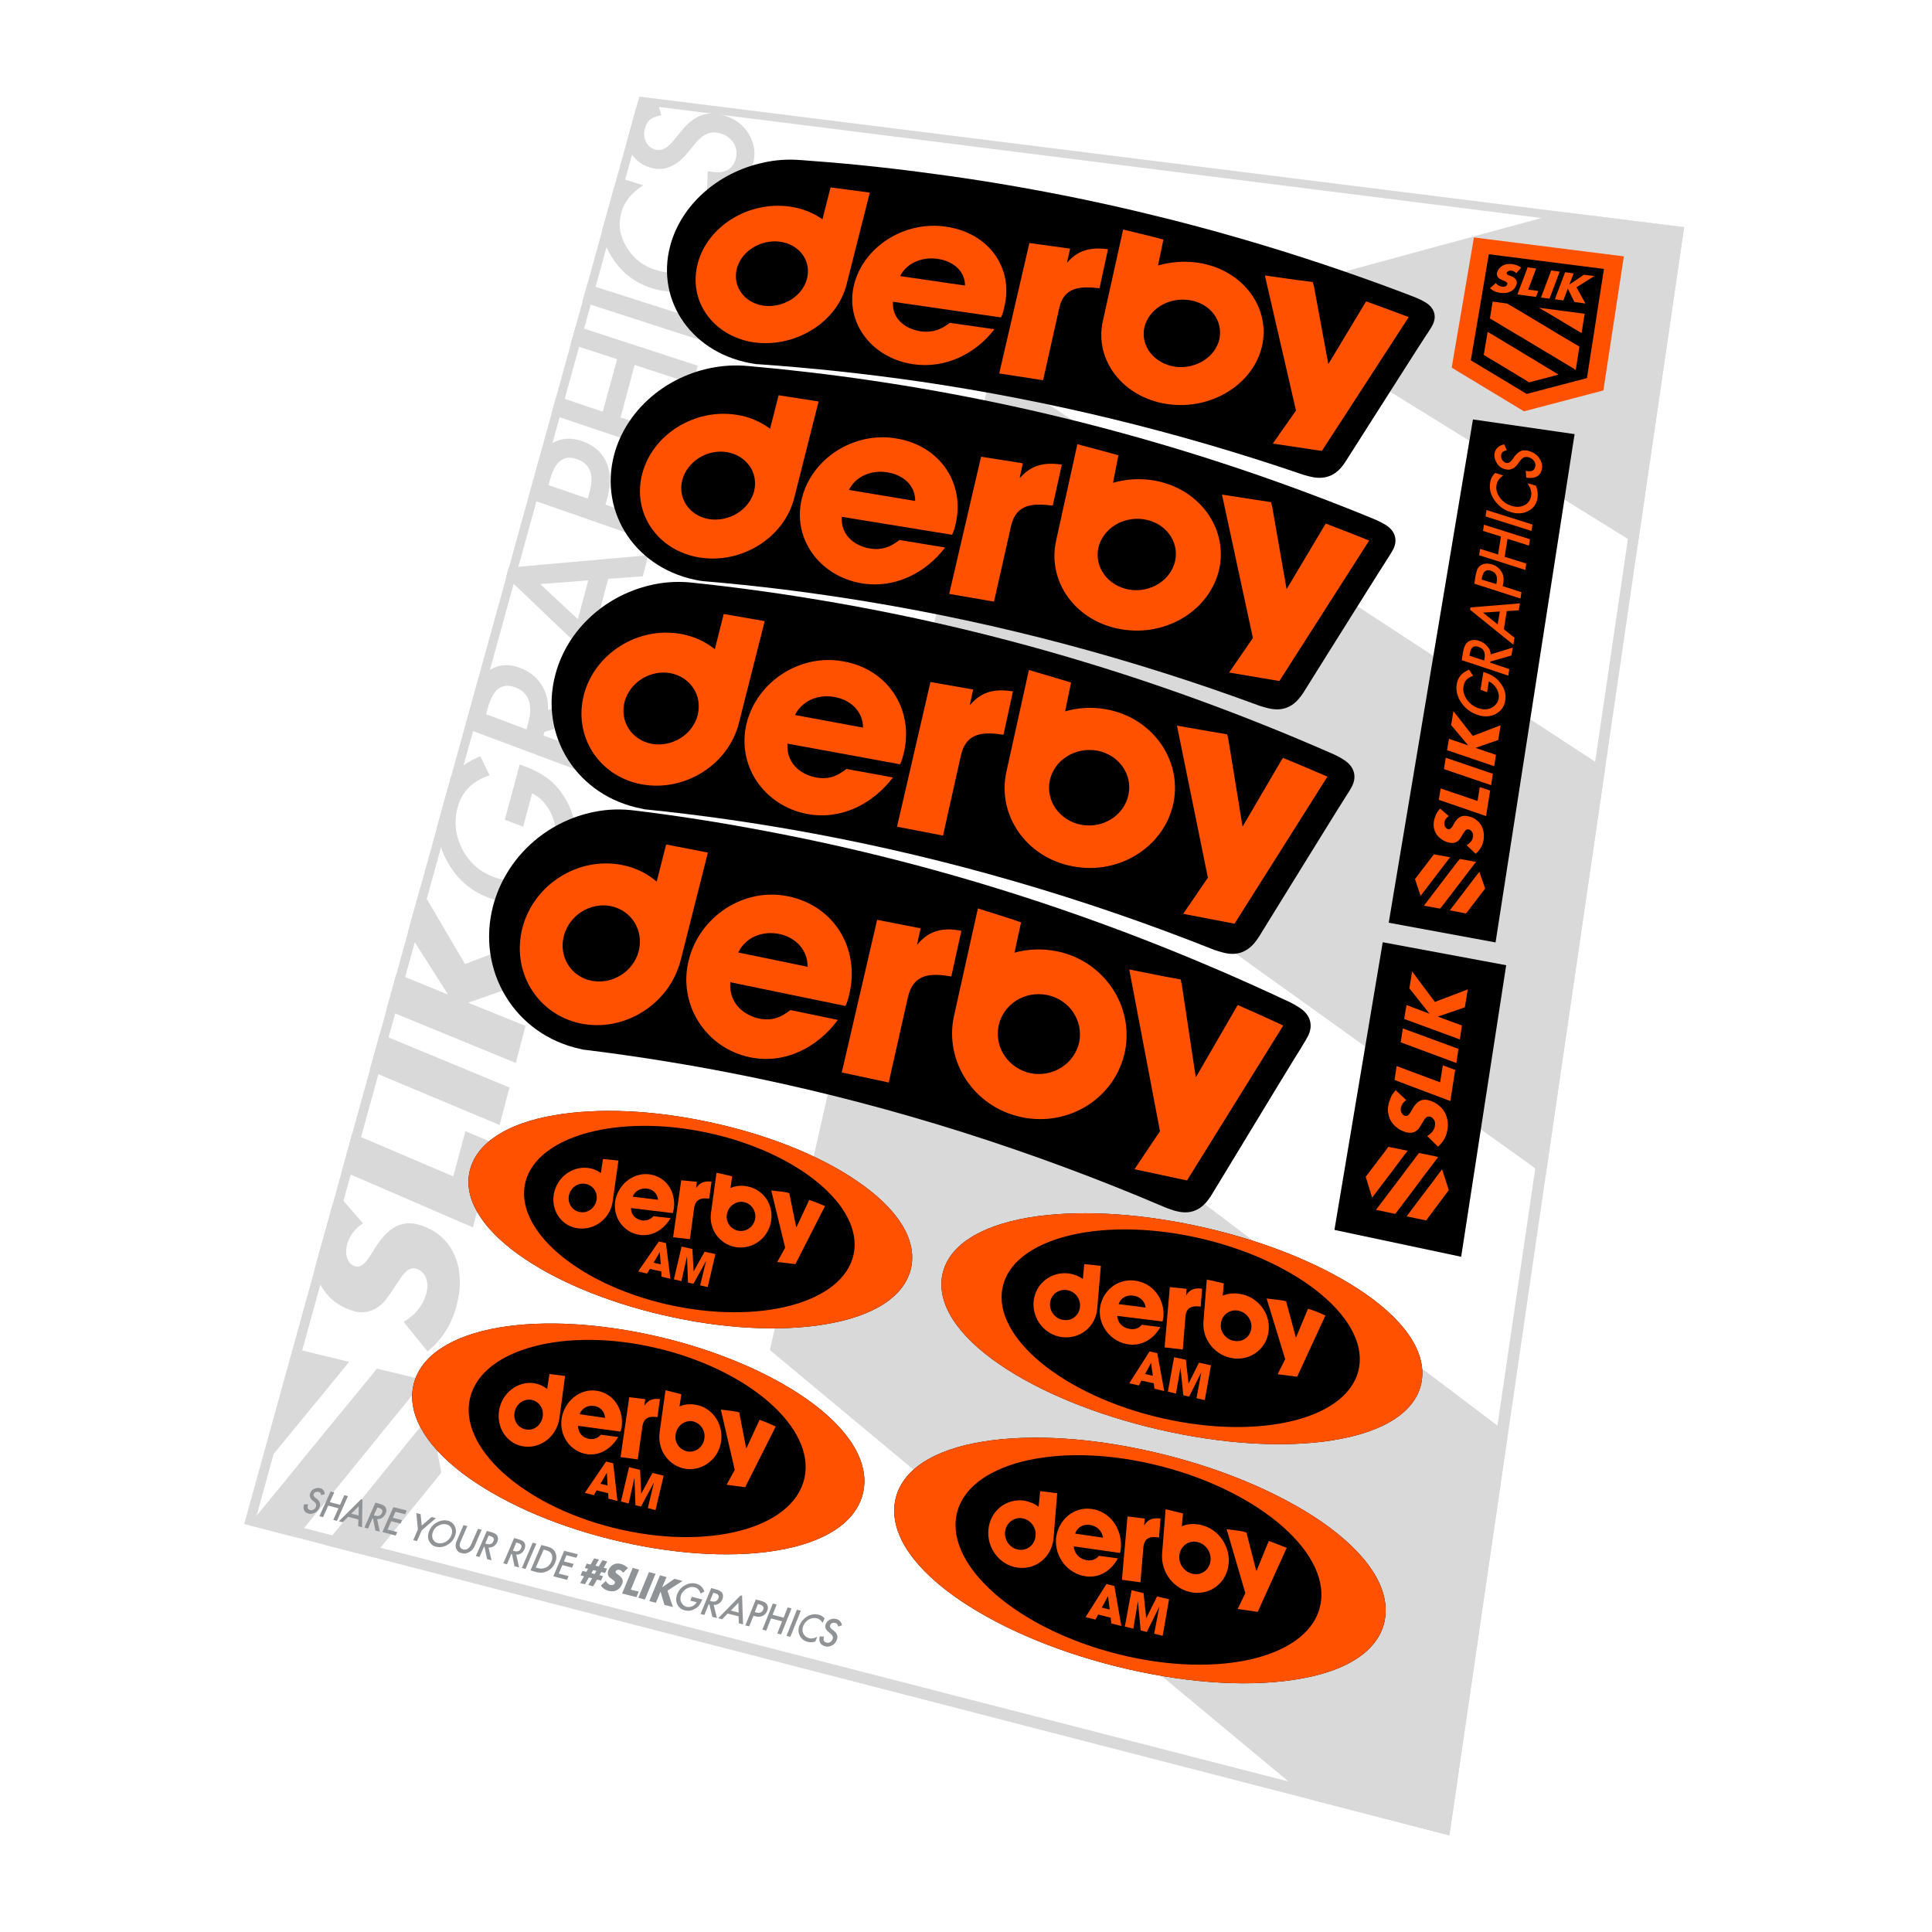 <?xml version="1.0" encoding="utf-8"?>
<!-- Generator: Adobe Illustrator 22.1.0, SVG Export Plug-In . SVG Version: 6.00 Build 0)  -->
<svg version="1.1" xmlns="http://www.w3.org/2000/svg" xmlns:xlink="http://www.w3.org/1999/xlink" x="0px" y="0px"
	 viewBox="0 0 1000 1000" enable-background="new 0 0 1000 1000" xml:space="preserve">
<g id="static">
	<g>
		<g>
			<g>
				<path fill="#D9D9D9" d="M314.2,369.5l3.3-12.6l-33.9,10.6c0.3-4.9-0.9-9.3-3.5-13.3c-2.6-4-6.3-6.8-10.9-8.5
					c-5.9-2.2-11.3-1.8-16.1,1.3c-2.4,1.5-4.5,4-6.3,7.5l-6.2,22.3l65.4,24.5l2.7-10.4l-27.4-10.2l0.5-1.9L314.2,369.5z
					 M272.5,377.5l-20.9-7.8l1-3.6c2.6-9.4,7.2-12.8,13.9-10.4c7.2,2.6,9.5,8.8,6.9,18.5L272.5,377.5z"/>
				<path fill="#D9D9D9" d="M332.7,298.3l2.8-10.9l-72.2,6.4l-1.3,4.7l56.5,53.9l2.9-11L307.3,328l7.5-28.4L332.7,298.3z
					 M299.1,320.5l-19.5-18.2l24.9-1.9L299.1,320.5z"/>
				<polygon fill="#D9D9D9" points="156.4,699 152.5,703.8 149.6,714 141.6,742.9 137.6,757.4 145.8,747.5 157.3,733.5 176.8,709.7 
					180.7,704.9 175.8,703.7 				"/>
				<path fill="#D9D9D9" d="M208.9,684.2l12.4,15.3c7.5-6.1,12.6-14.1,15.1-24c1.2-4.7,1.8-9.2,1.6-13.5c-0.2-4.2-1-8.1-2.4-11.5
					c-1.4-3.5-3.4-6.5-5.9-9.1c-2.5-2.6-5.6-4.6-9.2-6.2c-5.3-2.3-9.9-2.6-14-1.1c-4.1,1.6-8,5.2-11.7,10.8
					c-0.9,1.4-1.8,2.9-2.7,4.3c-0.9,1.5-1.8,2.7-2.7,3.8c-0.9,1.1-1.9,1.8-2.9,2.3c-1,0.5-2.1,0.4-3.3-0.1c-1.8-0.8-3-2.2-3.6-4.3
					c-0.6-2.1-0.6-4.4,0.1-7c0.6-2,1.5-3.9,2.9-5.8c1.3-1.8,3.1-3.5,5.3-4.9L176,619.5c-1.5,1.6-2.9,3.3-4.2,5.1l-8.8,31.7
					c0.4,2.3,1,4.4,1.8,6.4c1.3,3.2,3.2,6,5.6,8.5c2.4,2.5,5.3,4.5,8.8,6c3.4,1.5,6.4,2.2,9,2c2.6-0.2,4.8-1,6.8-2.2
					c2-1.3,3.8-3,5.3-5.1c1.6-2.1,3.1-4.3,4.5-6.6c1.3-1.9,2.4-3.5,3.3-4.8c1-1.3,1.9-2.3,2.8-2.9c0.9-0.7,1.8-1,2.7-1.1
					c0.9-0.1,1.8,0.1,2.9,0.6c1.7,0.8,3.1,2.2,4,4.4c0.9,2.2,1,4.9,0.1,8.2c-0.8,2.9-2.1,5.5-4.1,8
					C214.7,680.1,212.1,682.3,208.9,684.2z"/>
				<polygon fill="#D9D9D9" points="366.9,167.2 304,147.1 301.4,156.3 364.5,176.7 				"/>
				<path fill="#D9D9D9" d="M321.8,92.4c-1.4,1.3-2.6,2.6-3.8,4.1l-6.3,22.6c0.6,5.3,2.5,10.5,5.9,15.4c4.9,7.1,11.4,12,19.5,14.6
					c9.1,2.9,17.7,2.3,25.8-1.9c8.1-4.2,13.2-10.7,15.5-19.5c1.5-5.8,1.4-11.8-0.4-18l-11.6-3.6c0.9,1.9,1.7,3.7,2.3,5.3
					c0.6,1.6,1,3.2,1.2,4.6c0.5,2.6,0.3,5.5-0.5,8.8c-1.7,6.3-5.4,10.9-11.1,13.8c-5.8,2.9-12,3.3-18.7,1.2
					c-6.8-2.1-11.9-6.1-15.3-11.9c-3.5-5.7-4.4-11.7-2.7-17.9c1.5-5.6,5.3-10.3,11.3-14.1L321.8,92.4z"/>
				<polygon fill="#D9D9D9" points="263.7,562.9 196.6,535.1 191.3,554.1 258.6,582.3 				"/>
				<polygon fill="#D9D9D9" points="256.1,591.9 240.9,585.5 234.6,608.9 182.3,586.6 177,606 244.8,635.3 				"/>
				<path fill="#D9D9D9" d="M329.2,56.2l-4.8,17.3c0.3,1.5,0.9,3,1.6,4.5c2.2,4.4,5.7,7.3,10.4,8.7c7,2.1,13.4-0.3,19.3-7.4l4.1-5
					c1.1-1.3,2.1-2.4,3.2-3.2c1-0.9,2.1-1.5,3.1-1.9c1-0.4,2.1-0.6,3.2-0.7c1.1,0,2.3,0.2,3.5,0.5c3.1,0.9,5.3,2.6,6.9,5
					c1.5,2.5,1.9,5.1,1.2,7.9c-0.9,3.6-3,5.9-6.3,6.9c-1.7,0.6-4.5,0.5-8.3-0.2l-0.3,9.8c6.2,1,11.3,0.3,15.5-2.1
					c4.2-2.4,6.9-6.2,8.3-11.4c1.4-5.5,0.7-10.6-2.2-15.5c-2.9-4.8-7.2-8-13-9.7c-4.3-1.3-8.3-1.3-11.8,0.1c-3.6,1.3-7,4.1-10.4,8.3
					l-4.2,5.1c-3,3.7-6.1,5.1-9.1,4.2c-2.2-0.7-3.8-2-4.8-4.1c-1-2.1-1.2-4.4-0.5-6.8c0.6-2,1.4-3.5,2.6-4.5c1.1-1,3.1-1.8,5.9-2.4
					l-2.5-8.5C335.2,52,331.7,53.7,329.2,56.2z"/>
				<polygon fill="#D9D9D9" points="184.8,757.3 196.3,743.1 215.8,719.2 219.8,714.3 214.7,713.1 195.1,708.4 191.2,713.2 
					179.7,727.2 160.1,751.1 148.6,765.3 128.8,789.4 153.4,795.8 165.1,781.5 				"/>
				<polygon fill="#D9D9D9" points="208.7,786.6 228.4,762.3 222.9,732 203.4,756 191.8,770.3 172.1,794.6 168,799.6 173.1,800.9 
					193,806 197,801 				"/>
				<path fill="#D9D9D9" d="M230.5,444c4.8,9.7,12,16.6,21.7,20.4c9.6,3.8,18.7,3.5,27.5-0.9c8.7-4.4,14.4-11.6,16.9-21.5
					c2.6-10.1,1.3-19.7-4.1-28.8c-2.4-4-5.2-7.3-8.5-9.9c-3.5-2.7-7.8-5-12.8-6.8l-2.2-0.8l-7.7,28.6l9.5,3.6l4.6-17.3
					c4.6,2.3,8,6.1,10.3,11.5c2.3,5.4,2.7,10.7,1.4,15.9c-1.6,6.1-5.4,11-11.3,14.5c-6.4,3.8-13.3,4.2-20.8,1.2
					c-7.2-2.8-12.5-7.7-15.9-14.6c-3.5-6.9-4.2-14-2.2-21.3c2.2-8.1,7.7-13.6,16.5-16.5l-4.8-9.9c-5.9,2.5-10.5,5.6-13.8,9.2
					c-0.5,0.6-1,1.2-1.5,1.8l-7.3,26.2C226.5,433.7,227.9,438.9,230.5,444z"/>
				<polygon fill="#D9D9D9" points="284.8,482.1 240.7,499 217.5,459.5 211.2,482.2 231.9,514.8 205.2,503.9 200,522.7 267,550.2 
					272,531 242.3,519 278.4,506.4 				"/>
				<path fill="#D9D9D9" d="M337.4,280.3l2.6-9.9l-26.6-9.2l1.2-4.5c1.8-6.7,1.5-12.6-0.9-17.8c-2.4-5.1-6.6-8.6-12.5-10.6
					c-5.5-1.9-10.5-1.6-15.1,0.9c-2.7,1.4-4.7,3.3-6.2,5.8c-0.1,0.2-0.2,0.4-0.3,0.6l-6.2,22.4L337.4,280.3z M284.8,247.9
					c2.5-9.1,7.1-12.6,13.7-10.3c6.9,2.3,9.1,8,6.7,16.9l-1,3.6l-20.3-7L284.8,247.9z"/>
				<polygon fill="#D9D9D9" points="288,205 285.3,214.5 349,235.9 351.5,226.2 321.2,216.1 328.5,188.9 358.7,198.8 361.2,189.3 
					298,168.7 295.4,178.1 319.4,185.9 312,213.1 				"/>
			</g>
			<g>
				<polygon fill="#D9D9D9" points="642.6,155.1 839.6,277.1 847.7,282.1 871.7,117.6 809,109.8 				"/>
				<polygon fill="#D9D9D9" points="686.9,671.2 484.3,517.8 445.9,488.8 436.7,529.9 398.5,698.8 438,731.7 558.2,831.7 678,931.3 
					750.2,950 780.5,742 				"/>
				<polygon fill="#D9D9D9" points="701.7,313.2 513.4,190.2 472,373.6 583.6,453.5 791.4,602.4 800,608.6 830.8,397.7 822.5,392.2 
									"/>
			</g>
			<path fill="#D9D9D9" d="M865.8,121.4L745,942.2L132.8,784.6L334.2,54.5L865.8,121.4 M871.7,117.6L330.9,50L126.4,788.8L750.2,950
				L871.7,117.6L871.7,117.6z"/>
			<g>
				<path fill="#909396" d="M168.1,773.4l-1.9,0.5c-0.1-0.6-0.2-1-0.4-1.2c-0.2-0.2-0.5-0.4-0.9-0.5c-0.5-0.1-1-0.1-1.5,0.1
					c-0.5,0.2-0.8,0.5-1,1c-0.3,0.6-0.1,1.2,0.7,1.8l1,0.8c0.8,0.7,1.3,1.4,1.5,2.1c0.2,0.7,0.1,1.5-0.3,2.4
					c-0.5,1.2-1.3,2.1-2.4,2.6c-1.1,0.6-2.2,0.7-3.3,0.4c-1.1-0.3-1.8-0.8-2.2-1.7c-0.4-0.8-0.4-1.9,0-3.1l2.1,0
					c-0.3,0.8-0.3,1.3-0.3,1.7c0.1,0.7,0.6,1.1,1.3,1.3c0.6,0.1,1.1,0.1,1.7-0.2c0.6-0.3,1-0.8,1.3-1.4c0.1-0.2,0.2-0.5,0.2-0.7
					c0-0.2,0-0.4-0.1-0.7c-0.1-0.2-0.2-0.4-0.3-0.6c-0.2-0.2-0.4-0.4-0.6-0.6l-1-0.8c-1.3-1.2-1.7-2.5-1.1-3.9
					c0.4-1,1.1-1.7,2.1-2.1c1-0.5,2-0.6,3.1-0.3C167.2,770.7,168,771.7,168.1,773.4z"/>
				<path fill="#909396" d="M170.7,777.5l5.3,1.4l2.2-5l1.9,0.5l-5.7,12.8l-1.9-0.5l2.7-6l-5.3-1.4l-2.7,6l-1.9-0.5l5.8-12.8
					l1.9,0.5L170.7,777.5z"/>
				<path fill="#909396" d="M186.9,776l-11.5,11.4l2,0.5l2.8-2.8l5.3,1.4l-0.1,3.5l2,0.5l0.2-14.3L186.9,776z M181.8,783.5l3.9-3.9
					l-0.1,4.8L181.8,783.5z"/>
				<path fill="#909396" d="M195.2,786.3l1.4,6.5l-2.3-0.6l-1.2-6.2l-0.3-0.1l-2.3,5.3l-1.9-0.5l5.7-12.9l2.2,0.6
					c1.6,0.4,2.7,1,3.1,1.9c0.5,0.9,0.5,2,0,3.1c-0.4,0.9-1,1.6-1.8,2.2C197,786.1,196.1,786.4,195.2,786.3z M193.5,784.3l0.6,0.2
					c1.8,0.5,3,0,3.6-1.4c0.6-1.3,0-2.2-1.7-2.6l-0.7-0.2L193.5,784.3z"/>
				<path fill="#909396" d="M209.7,783.8l-5-1.3l-1.4,3.1l4.8,1.2l-0.8,1.8l-4.8-1.2l-1.9,4.3l5,1.3l-0.8,1.8l-6.9-1.8l5.7-12.9
					l6.9,1.7L209.7,783.8z"/>
				<path fill="#909396" d="M216.3,791.6l-0.8-8.4l2.2,0.5l0.6,5.9l5.1-4.4l2.2,0.6l-7.3,6.3l-2.5,5.6l-1.9-0.5L216.3,791.6z"/>
				<path fill="#909396" d="M222.3,792.1c0.8-1.8,2.1-3.2,4-4.2c1.9-1,3.7-1.2,5.5-0.8c1.8,0.5,3,1.5,3.7,3.1
					c0.7,1.6,0.7,3.4-0.2,5.3c-0.8,1.9-2.2,3.3-4,4.3c-1.9,1-3.7,1.2-5.6,0.8c-1.6-0.4-2.8-1.4-3.6-2.9
					C221.3,796,221.4,794.2,222.3,792.1z M224.2,792.6c-0.6,1.4-0.7,2.7-0.2,3.9c0.5,1.2,1.4,1.9,2.6,2.2c1.3,0.3,2.6,0.1,4-0.6
					c1.3-0.7,2.3-1.8,2.9-3.1c0.6-1.4,0.7-2.7,0.2-3.8c-0.5-1.2-1.4-1.9-2.7-2.2c-1.3-0.3-2.6-0.1-3.9,0.6
					C225.7,790.2,224.8,791.2,224.2,792.6z"/>
				<path fill="#909396" d="M241.9,789.9l-3.4,7.8c-0.5,1.1-0.7,2-0.5,2.6c0.2,0.9,0.8,1.4,1.7,1.7c1,0.2,1.9,0.1,2.7-0.6
					c0.6-0.4,1.1-1.2,1.6-2.3l3.4-7.8l1.9,0.5l-3.6,8.4c-0.6,1.4-1.5,2.4-2.7,3.1c-1.4,0.8-2.7,1-4.1,0.6c-1.4-0.3-2.3-1.1-2.8-2.4
					c-0.4-1.1-0.4-2.3,0.2-3.7l3.6-8.4L241.9,789.9z"/>
				<path fill="#909396" d="M252.9,801l1.5,6.6l-2.3-0.6l-1.3-6.3l-0.3-0.1l-2.3,5.3l-1.9-0.5l5.7-13l2.2,0.6
					c1.7,0.4,2.7,1.1,3.2,1.9c0.5,0.9,0.5,2,0,3.2c-0.4,0.9-1,1.7-1.8,2.2C254.7,800.8,253.8,801.1,252.9,801z M251.2,798.9l0.6,0.2
					c1.8,0.5,3,0,3.6-1.4c0.6-1.3,0-2.2-1.8-2.7l-0.7-0.2L251.2,798.9z"/>
				<path fill="#909396" d="M267.2,804.7l1.5,6.6l-2.4-0.6l-1.3-6.3l-0.3-0.1l-2.3,5.4l-1.9-0.5l5.6-13.1l2.2,0.6
					c1.7,0.4,2.8,1.1,3.2,1.9c0.5,0.9,0.5,2,0,3.2c-0.4,0.9-1,1.7-1.8,2.2C269,804.5,268.2,804.7,267.2,804.7z M265.5,802.6l0.6,0.2
					c1.8,0.5,3,0,3.6-1.5c0.6-1.3,0-2.2-1.8-2.7l-0.7-0.2L265.5,802.6z"/>
				<path fill="#909396" d="M277.6,799l-5.6,13.1l-1.9-0.5l5.6-13.1L277.6,799z"/>
				<path fill="#909396" d="M274.6,812.8l5.6-13.1l2.7,0.7c1.3,0.3,2.2,0.7,2.9,1.2c0.7,0.5,1.2,1.1,1.6,1.9
					c0.8,1.6,0.8,3.4-0.1,5.4c-0.9,2-2.2,3.5-4.2,4.4c-1,0.4-1.9,0.7-2.7,0.7c-0.8,0.1-1.9-0.1-3.2-0.4L274.6,812.8z M277.3,811.4
					l0.9,0.2c0.9,0.2,1.6,0.3,2.3,0.3c0.7-0.1,1.3-0.2,2-0.5c1.3-0.6,2.3-1.7,2.9-3.1c0.6-1.4,0.6-2.7,0.1-3.9
					c-0.5-1-1.6-1.7-3.2-2.1l-0.9-0.2L277.3,811.4z"/>
				<path fill="#909396" d="M298.3,806.3l-5.1-1.3l-1.3,3.2l5,1.3l-0.8,1.9l-5-1.3l-1.9,4.4l5.1,1.3l-0.8,1.9l-7.1-1.8l5.6-13.2
					l7.1,1.8L298.3,806.3z"/>
				<path fill="#909396" d="M312.1,815.8l-1,2.3l-2.1-0.5l-2,3.5l-2.5-0.7l2-3.5l-1.7-0.4l-2,3.5l-2.5-0.6l2-3.5l-1.8-0.5l1-2.3
					l2,0.5l0.9-1.6l-1.7-0.4l1-2.3l2,0.5l1.8-3.2l2.5,0.6l-1.8,3.2l1.7,0.4l1.9-3.2l2.5,0.6l-1.8,3.3l1.7,0.4l-1,2.3l-2-0.5
					l-0.9,1.6L312.1,815.8z M308.7,813.1l-1.7-0.4l-0.9,1.6l1.7,0.4L308.7,813.1z"/>
				<path fill="#909396" d="M322.5,814.1c-0.2-0.4-0.5-0.7-0.8-1c-0.3-0.2-0.6-0.4-1-0.5c-0.4-0.1-0.8-0.1-1.2,0
					c-0.4,0.1-0.6,0.4-0.8,0.7c-0.1,0.2-0.1,0.4,0,0.6c0.1,0.2,0.2,0.4,0.4,0.5c0.2,0.2,0.4,0.3,0.6,0.5c0.2,0.2,0.5,0.3,0.7,0.5
					c0.9,0.7,1.5,1.4,1.8,2.1c0.2,0.8,0.2,1.6-0.3,2.6c-0.3,0.7-0.7,1.3-1.1,1.8c-0.5,0.5-1,0.9-1.6,1.2c-0.6,0.3-1.2,0.5-2,0.5
					c-0.7,0.1-1.5,0-2.3-0.2c-1.6-0.4-2.9-1.3-3.9-2.7l2.6-2.4c0.3,0.6,0.7,1.1,1.1,1.4c0.4,0.3,0.8,0.6,1.3,0.7
					c0.5,0.1,1,0.1,1.4-0.1c0.4-0.2,0.6-0.4,0.8-0.8c0.1-0.2,0.1-0.4,0.1-0.5c0-0.2-0.1-0.3-0.2-0.5c-0.1-0.2-0.3-0.3-0.5-0.5
					s-0.5-0.4-0.8-0.6c-0.4-0.3-0.7-0.5-1.1-0.8c-0.3-0.3-0.6-0.6-0.8-1c-0.2-0.4-0.3-0.8-0.3-1.3c0-0.5,0.1-1,0.4-1.7
					c0.3-0.7,0.6-1.2,1.1-1.7c0.4-0.5,0.9-0.9,1.5-1.1c0.5-0.3,1.1-0.5,1.8-0.5c0.6-0.1,1.3,0,2,0.2c0.6,0.2,1.3,0.4,1.9,0.8
					c0.6,0.4,1.2,0.8,1.7,1.3L322.5,814.1z"/>
				<path fill="#909396" d="M330.8,812.5l-4.3,10.3l4.1,1l-1.2,2.9l-7.4-1.9l5.5-13.3L330.8,812.5z"/>
				<path fill="#909396" d="M339.3,814.6l-5.5,13.3l-3.4-0.9l5.5-13.3L339.3,814.6z"/>
				<path fill="#909396" d="M342.7,821.6l6.4-4.4l4.2,1.1l-7.8,5l2.8,8.5l-4.4-1.1l-2-6.9l-2.4,5.8l-3.4-0.9l5.5-13.3l3.4,0.9
					L342.7,821.6z"/>
				<path fill="#909396" d="M358.1,826.5l5.4,1.4l-0.2,0.4c-0.4,1-0.9,1.9-1.4,2.6c-0.5,0.7-1.2,1.2-2,1.7c-1.8,1.1-3.6,1.4-5.5,0.9
					c-1.8-0.5-3.1-1.5-3.9-3.2c-0.7-1.7-0.7-3.5,0.1-5.4c0.8-1.9,2.1-3.4,4-4.4c1.9-1,3.8-1.3,5.7-0.8c1,0.3,1.9,0.7,2.6,1.4
					c0.7,0.6,1.2,1.5,1.7,2.7l-2,1c-0.5-1.7-1.5-2.8-3-3.2c-1.4-0.4-2.7-0.2-4.1,0.6c-1.3,0.7-2.3,1.8-2.9,3.2
					c-0.6,1.5-0.6,2.8,0.1,4.1c0.6,1.1,1.5,1.9,2.6,2.2c1,0.2,2,0.1,3-0.3c1.1-0.5,1.8-1.2,2.3-2.1l-3.3-0.8L358.1,826.5z"/>
				<path fill="#909396" d="M369.4,830.7l1.7,6.8l-2.4-0.6l-1.5-6.4l-0.4-0.1l-2.2,5.5l-2-0.5l5.5-13.4l2.3,0.6
					c1.7,0.4,2.9,1.1,3.4,1.9c0.6,1,0.6,2,0.1,3.3c-0.4,0.9-1,1.7-1.8,2.2C371.2,830.5,370.3,830.8,369.4,830.7z M367.5,828.6
					l0.6,0.2c1.9,0.5,3.1,0,3.7-1.5c0.6-1.4-0.1-2.3-1.9-2.7l-0.7-0.2L367.5,828.6z"/>
				<path fill="#909396" d="M383.3,825.8l-11.6,11.8l2.1,0.5l2.8-2.9l5.7,1.4l0.1,3.6l2.2,0.6l-0.5-14.9L383.3,825.8z M378.3,833.6
					l3.9-4l0.1,5.1L378.3,833.6z"/>
				<path fill="#909396" d="M390,836.3l-2.2,5.5l-2-0.5l5.4-13.4l2.3,0.6c1.1,0.3,1.9,0.6,2.4,0.9c0.5,0.3,0.9,0.7,1.2,1.3
					c0.5,0.9,0.5,2,0,3.1c-0.5,1.2-1.3,2.1-2.4,2.6c-1.1,0.5-2.3,0.6-3.7,0.2L390,836.3z M390.7,834.4l0.7,0.2c1.8,0.5,3,0,3.6-1.4
					c0.6-1.4-0.1-2.3-2-2.8l-0.7-0.2L390.7,834.4z"/>
				<path fill="#909396" d="M399.9,835.8l5.7,1.5l2.1-5.3l2,0.5l-5.4,13.5l-2-0.5l2.5-6.3l-5.7-1.5l-2.5,6.3l-2-0.5L400,830l2,0.5
					L399.9,835.8z"/>
				<path fill="#909396" d="M414.5,833.7l-5.4,13.5l-2-0.5l5.4-13.5L414.5,833.7z"/>
				<path fill="#909396" d="M426.8,837.6l-1,2.4c-0.8-1.3-1.8-2.1-3-2.4c-1.4-0.3-2.7-0.1-4.1,0.6c-1.3,0.8-2.3,1.8-2.9,3.3
					c-0.6,1.4-0.6,2.7,0,4c0.6,1.2,1.5,2,2.9,2.4c0.7,0.2,1.4,0.2,2,0.1c0.3,0,0.7-0.1,1.1-0.3c0.4-0.1,0.8-0.3,1.2-0.5l-1,2.5
					c-1.4,0.4-2.8,0.4-4,0.1c-1.9-0.5-3.3-1.6-4.1-3.3c-0.8-1.7-0.8-3.5,0-5.4c0.7-1.7,1.9-3.1,3.5-4.2c2-1.3,4.2-1.7,6.4-1.1
					C424.9,836,425.9,836.7,426.8,837.6z"/>
				<path fill="#909396" d="M435.8,841.3l-2,0.6c-0.1-0.6-0.2-1-0.5-1.3c-0.2-0.3-0.6-0.4-1-0.6c-0.6-0.1-1.1-0.1-1.6,0.1
					c-0.5,0.2-0.8,0.6-1,1.1c-0.3,0.7,0,1.3,0.8,2l1.1,0.9c0.9,0.7,1.5,1.5,1.7,2.2c0.3,0.8,0.2,1.6-0.2,2.6
					c-0.5,1.2-1.3,2.2-2.5,2.8c-1.2,0.6-2.4,0.8-3.6,0.4c-1.2-0.3-2-0.9-2.5-1.8c-0.5-0.9-0.5-2-0.2-3.3l2.2,0.1
					c-0.2,0.8-0.3,1.4-0.2,1.8c0.2,0.7,0.7,1.1,1.5,1.3c0.6,0.2,1.2,0.1,1.8-0.2c0.6-0.3,1-0.8,1.3-1.5c0.1-0.3,0.2-0.5,0.2-0.8
					c0-0.2,0-0.5-0.1-0.7c-0.1-0.2-0.2-0.4-0.4-0.7c-0.2-0.2-0.4-0.5-0.7-0.7l-1.1-0.9c-1.5-1.3-2-2.6-1.4-4.1
					c0.4-1,1.1-1.8,2.2-2.3c1-0.5,2.1-0.6,3.3-0.3C434.6,838.5,435.5,839.6,435.8,841.3z"/>
			</g>
		</g>
	</g>
</g>
<g id="bg1">
	<g>
		<path d="M680.2,247.1c-1.8-0.3-3.6-0.8-5.4-1.3c-0.1,0-0.2-0.1-0.3-0.1c-65.4-22.4-132-38.5-198.3-48.2c-28.3-4.1-56.5-7.1-84-9
			c-0.1,0-0.3,0-0.4,0l-0.9-0.1c-32.2-4.7-51.7-32.3-44-61.2c5.6-21,24.5-37.9,48.1-43c6.5-1.5,13.1-1.9,20.1-1.3
			c20.1,1.4,41.1,3.5,62.3,6.3c85.2,10.9,170.1,32.2,252.8,63.8c0.7,0.3,4.2,1.5,7.1,3.2c5,2.8,6.6,7.3,4.2,12
			c-0.7,1.4-1.6,2.7-2.6,4.3l-0.7,1c-2.6,3.9-16.9,26.4-28.5,44.6c-5.3,8.3-10.1,15.9-13.3,20.9C693.8,243,689.2,248.5,680.2,247.1z
			"/>
	</g>
	<g>
		<path d="M658,366.9c-1.9-0.3-3.7-0.9-5.5-1.4c-0.1,0-0.2-0.1-0.3-0.1c-66.8-24.7-134.9-42.7-202.7-53.9
			c-28.9-4.8-57.7-8.4-85.8-10.7c-0.1,0-0.3,0-0.4-0.1l-0.9-0.1c-32.9-5.5-52.6-34.9-44.5-65.3c5.9-22.1,25.3-39.6,49.4-44.7
			c6.7-1.4,13.4-1.8,20.5-1.1c20.5,1.8,42,4.3,63.6,7.5c87,12.8,173.7,36.4,258.2,71c0.7,0.3,4.3,1.7,7.3,3.5
			c5.1,3,6.7,7.8,4.3,12.7c-0.8,1.5-1.7,2.9-2.7,4.5l-0.7,1.1c-2.7,4.1-17.4,27.6-29.4,46.7c-5.4,8.7-10.4,16.7-13.7,21.9
			C671.9,362.7,667.2,368.5,658,366.9z"/>
	</g>
	<g>
		<path d="M634.6,493.4c-1.9-0.4-3.8-1-5.7-1.6c-0.1,0-0.2-0.1-0.3-0.1c-68.3-27.2-138-47.3-207.2-60.2c-29.5-5.5-59-9.7-87.7-12.6
			c-0.2,0-0.3,0-0.4-0.1l-0.9-0.2c-33.6-6.3-53.5-37.7-44.9-69.6c6.2-23.3,26.2-41.4,50.9-46.5c6.8-1.4,13.7-1.7,21-0.8
			c21,2.2,42.9,5.2,65,8.9c88.9,14.8,177.5,41.1,263.8,78.9c0.8,0.3,4.4,1.8,7.4,3.8c5.2,3.3,6.8,8.3,4.3,13.5
			c-0.8,1.6-1.7,3-2.8,4.7l-0.7,1.1c-2.8,4.3-18,29-30.4,49c-5.6,9.1-10.8,17.5-14.2,23C648.9,489.2,644,495.2,634.6,493.4z"/>
	</g>
	<g>
		<path d="M609.8,627.1c-2-0.4-3.9-1.1-5.8-1.8c-0.1,0-0.2-0.1-0.3-0.1c-69.9-29.9-141.1-52.3-211.9-67.1
			c-30.2-6.3-60.3-11.2-89.7-14.8c-0.2,0-0.3,0-0.5-0.1l-0.9-0.2c-34.3-7.2-54.4-40.7-45.4-74.4c6.6-24.5,27.1-43.4,52.4-48.4
			c7-1.4,14-1.6,21.4-0.6c21.4,2.6,43.8,6.1,66.4,10.4c90.9,17,181.4,46.2,269.7,87.6c0.8,0.3,4.5,2,7.6,4.1c5.4,3.5,7,8.9,4.3,14.4
			c-0.8,1.6-1.8,3.2-2.9,5l-0.7,1.2c-2.9,4.5-18.7,30.5-31.4,51.5c-5.8,9.6-11.2,18.4-14.7,24.2
			C624.5,622.9,619.5,629.2,609.8,627.1z"/>
		<path d="M343.2,680.7c-29.8-6.9-56.4-18.1-75-31.5c-19.8-14.3-28.6-29.8-24.9-43.8c3.7-13.9,19-23.9,43.3-28.1
			c22.7-4,51.2-2.8,80.5,3.5c29.6,6.3,56.7,17,76.2,30.3c21.3,14.4,31.4,30.4,28.3,45c-3.1,14.7-19,25.2-44.7,29.4
			C403.1,689.4,373.3,687.7,343.2,680.7z"/>
		<path d="M599.7,739.9c-32.4-7.5-61.7-19.5-82.5-33.8c-22.1-15.2-32.5-31.7-29.4-46.5c3.1-14.6,18.9-25,44.6-29.4
			c24.1-4,54.7-2.6,86.5,4.2c32.1,6.8,61.9,18.4,83.7,32.5c23.8,15.4,35.7,32.3,33.3,47.8c-2.4,15.5-18.9,26.5-46.2,30.8
			C664.5,749.5,632.4,747.5,599.7,739.9z"/>
		<path d="M315.6,796.6c-30.4-7.6-57.4-19.8-76.3-34.1c-20.1-15.3-28.9-31.7-25.1-46.4c3.8-14.5,19.5-24.8,44.3-29
			c23.2-3.9,52.2-2.2,82.1,4.7c30.1,7,57.7,18.7,77.6,32.8c21.6,15.4,31.9,32.4,28.6,47.7c-3.3,15.4-19.6,26.3-45.8,30.4
			C376.7,806.5,346.3,804.3,315.6,796.6z"/>
		<path d="M577.3,862.4c-33.1-8.3-62.9-21.4-84.1-36.7c-22.5-16.3-33-33.8-29.8-49.3c3.2-15.4,19.4-26.1,45.8-30.3
			c24.6-3.9,55.9-2,88.4,5.6c32.8,7.6,63.2,20.2,85.5,35.3c24.2,16.5,36.3,34.5,33.8,50.7c-2.5,16.3-19.4,27.7-47.4,31.8
			C643.5,873.4,610.7,870.8,577.3,862.4z"/>
	</g>
	<g>
		<polygon points="774.1,487.8 718.8,477.6 762.4,217.1 815,224.7 		"/>
	</g>
	<g>
		<polygon points="756.3,650.5 690.7,636.6 715.7,487.7 779.6,499.6 		"/>
	</g>
	<g>
		<polygon points="789.5,208.2 756.5,188.4 766.9,127.5 835,136.2 825.3,198.8 		"/>
	</g>
</g>
<g id="color2">
</g>
<g id="color1">
	<path fill-rule="evenodd" clip-rule="evenodd" fill="#FF5100" d="M602,124.8l0.2-0.8c-7-1.9-14-3.5-20.9-5.2l-0.1,0.6l-10.4,46.9
		c-4.4,20.1,10.4,39.4,33.2,42.8c23,3.5,45.3-10.4,49.4-30.8c4-20.3-11.2-39.3-33.9-42.4c-7-0.9-13.8-0.3-20.1,1.5L602,124.8z
		 M608.1,189.8c-10.7-1.7-17.8-10.6-15.8-20.2c2.2-9.5,12.3-15.8,23.1-14.3c10.7,1.5,17.7,10.4,15.8,20
		C629.2,184.8,618.9,191.3,608.1,189.8z"/>
	<path fill-rule="evenodd" clip-rule="evenodd" fill="#FF5100" d="M438.2,147.2l12-47.5L429.9,97l-4.2,16.5
		c-4.8-3.4-10.5-5.7-17.1-6.6c-21.1-2.9-42.3,10.1-47.4,29.3c-5.2,19.3,7.6,37.7,28.9,41C411.7,180.2,433.3,166.8,438.2,147.2
		 M395.1,158.2c-9.9-1.5-16.1-10.1-13.7-19.2c2.4-9.1,12.4-15.2,22.4-13.9c10.1,1.5,16.2,9.9,13.9,19.2
		C415.3,153.4,405.2,159.6,395.1,158.2z"/>
	<path fill-rule="evenodd" clip-rule="evenodd" fill="#FF5100" d="M684.2,233.4l-25.4-3.8l12-17.1l-16.1-69.9l16.4,2.3l8.4,1.1
		l0.3,1.2l0.2,0.5l7.5,40.5l0.2,0l18.9-31.4l0.5-0.8c7.3,2.6,14.6,5.3,22,8.1l-0.5,0.9L684.2,233.4z"/>
	<path fill-rule="evenodd" clip-rule="evenodd" fill="#FF5100" d="M569.1,149.2l4.4-20.2c-8.7-1.2-15.6,0.4-21,6.8l-0.2,0l1.6-7.1
		l-21.1-2.9l-15.6,67.5l22.7,3.5l8.4-37.5C550.7,148.6,559,148,569.1,149.2"/>
	<path fill-rule="evenodd" clip-rule="evenodd" fill="#FF5100" d="M489.4,117.3c-21.6-3.1-42.5,10.7-47.3,29.9
		c-4.9,19.4,8.7,38,30.4,41.3c16.9,2.5,32.5-5.4,42.2-18.1l-23.1-3.3c-4.6,3.6-9.1,5.2-15.1,4.4c-8.7-1.4-14.9-7.1-14.3-15.3
		l55.9,8.1c0.9-1.7,1.3-3.4,1.7-5.3C524.8,139,512,120.4,489.4,117.3 M465.9,142.9c3.5-6.9,11.5-10.1,19.5-8.9
		c8,1.1,14.1,6.4,14.1,13.8L465.9,142.9z"/>
	<path fill-rule="evenodd" clip-rule="evenodd" fill="#FF5100" d="M578.7,236.5l0.2-0.8c-7.2-2.1-14.3-3.9-21.3-5.8l-0.1,0.7
		l-10.9,49.4c-4.6,21.2,10.3,41.8,33.8,45.7c23.6,4.1,46.4-10.3,50.8-31.8c4.2-21.4-11.2-41.6-34.5-45.3c-7.2-1.1-14.1-0.6-20.6,1.3
		L578.7,236.5z M584.5,305.2c-11-2-18.1-11.4-16-21.6c2.3-10,12.7-16.5,23.7-14.8c11,1.8,18.1,11.3,16.1,21.3
		C606.2,300.2,595.6,307,584.5,305.2z"/>
	<path fill-rule="evenodd" clip-rule="evenodd" fill="#FF5100" d="M411.1,257.7l12.6-49.9l-20.7-3.2l-4.4,17.3
		c-4.9-3.6-10.7-6.2-17.4-7.2c-21.6-3.4-43.3,10.1-48.7,30.2c-5.5,20.3,7.5,39.9,29.2,43.6C383.7,292.2,405.9,278.4,411.1,257.7
		 M367,268.7c-10.2-1.7-16.4-10.9-13.8-20.4c2.6-9.5,12.8-15.9,23-14.3c10.3,1.8,16.5,10.7,14.1,20.4
		C387.6,264,377.3,270.3,367,268.7z"/>
	<path fill-rule="evenodd" clip-rule="evenodd" fill="#FF5100" d="M662.2,352.5l-26-4.4l12.3-17.9L632.5,256l16.8,2.6l8.6,1.3
		l0.3,1.3l0.2,0.6l7.5,42.9l0.2,0l19.6-32.9l0.5-0.8c7.5,2.8,15,5.8,22.5,8.8l-0.6,0.9L662.2,352.5z"/>
	<path fill-rule="evenodd" clip-rule="evenodd" fill="#FF5100" d="M544.9,261.7l4.7-21.2c-8.9-1.4-15.9,0.2-21.6,6.8l-0.2,0l1.6-7.5
		l-21.6-3.4l-16.5,71l23.2,4l8.9-39.5C526.1,260.8,534.6,260.4,544.9,261.7"/>
	<path fill-rule="evenodd" clip-rule="evenodd" fill="#FF5100" d="M463.6,226.9c-22-3.6-43.5,10.7-48.5,30.9
		c-5.2,20.4,8.6,40.3,30.8,44.1c17.2,2.9,33.2-5.3,43.3-18.5l-23.6-3.9c-4.8,3.7-9.3,5.4-15.4,4.4c-8.9-1.6-15.1-7.7-14.5-16.4
		l57.1,9.3c0.9-1.8,1.4-3.6,1.8-5.5C499.6,250.3,486.7,230.5,463.6,226.9 M439.4,253.6c3.6-7.2,11.8-10.5,20-9.1
		c8.2,1.3,14.4,6.9,14.3,14.8L439.4,253.6z"/>
	<path fill-rule="evenodd" clip-rule="evenodd" fill="#FF5100" d="M554.2,354.2l0.2-0.9c-7.3-2.3-14.6-4.3-21.8-6.5l-0.2,0.7
		l-11.5,52c-4.9,22.4,10.3,44.4,34.3,48.9c24.1,4.7,47.6-10.2,52.2-32.9c4.5-22.5-11.2-44.2-35-48.4c-7.3-1.3-14.5-0.8-21.1,1.1
		L554.2,354.2z M559.6,426.9c-11.2-2.2-18.5-12.4-16.2-23.1c2.4-10.5,13.1-17.2,24.4-15.3c11.2,2.1,18.5,12.2,16.3,22.8
		C581.9,422,571,429,559.6,426.9z"/>
	<path fill-rule="evenodd" clip-rule="evenodd" fill="#FF5100" d="M382.5,374.1l13.3-52.6l-21.2-3.7L370,336
		c-4.9-3.9-10.9-6.7-17.7-7.9c-22-3.9-44.3,10-50,31.2c-5.7,21.4,7.3,42.3,29.5,46.6C354.3,410.2,377.1,395.8,382.5,374.1
		 M337.3,385c-10.4-2-16.7-11.7-14-21.8c2.7-10,13.2-16.6,23.6-14.8c10.5,2,16.8,11.6,14.2,21.8C358.5,380.3,347.8,386.9,337.3,385z
		"/>
	<path fill-rule="evenodd" clip-rule="evenodd" fill="#FF5100" d="M639,478.1l-26.6-5.1l12.8-18.7l-16-78.7l17.2,3l8.8,1.5l0.3,1.4
		l0.2,0.6l7.4,45.5l0.2,0l20.2-34.5l0.6-0.8c7.7,3.1,15.3,6.4,23,9.7l-0.6,0.9L639,478.1z"/>
	<path fill-rule="evenodd" clip-rule="evenodd" fill="#FF5100" d="M519.4,380.3l4.9-22.4c-9.1-1.6-16.3,0-22.1,6.9l-0.2,0l1.7-7.9
		l-22.1-3.9l-17.3,74.9l23.8,4.6l9.3-41.6C500.1,379.1,508.8,378.7,519.4,380.3"/>
	<path fill-rule="evenodd" clip-rule="evenodd" fill="#FF5100" d="M436.4,342.3c-22.5-4.1-44.6,10.7-49.9,31.9
		c-5.4,21.5,8.5,42.7,31.2,47.1c17.6,3.3,34-5.1,44.5-18.9l-24.1-4.4c-4.9,3.9-9.6,5.6-15.8,4.4c-9.1-1.8-15.4-8.4-14.7-17.5
		l58.3,10.7c0.9-1.9,1.4-3.8,1.9-5.8C473.1,367.6,460,346.4,436.4,342.3 M411.5,370.1c3.7-7.6,12.2-10.9,20.6-9.3
		c8.3,1.5,14.6,7.5,14.6,15.8L411.5,370.1z"/>
	<path fill-rule="evenodd" clip-rule="evenodd" fill="#FF5100" d="M528.3,478.3l0.2-0.9c-7.5-2.6-14.9-4.8-22.3-7.2l-0.2,0.7
		l-12.2,54.9c-5.2,23.6,10.3,47.2,34.8,52.4c24.7,5.3,48.8-10,53.7-34.1c4.7-23.8-11.2-47-35.6-51.8c-7.5-1.4-14.8-1.1-21.6,0.8
		L528.3,478.3z M533.4,555.5c-11.5-2.5-18.9-13.4-16.5-24.7c2.5-11.1,13.5-18.1,25.1-15.8c11.5,2.4,18.8,13.2,16.6,24.4
		C556.2,550.5,545,557.8,533.4,555.5z"/>
	<path fill-rule="evenodd" clip-rule="evenodd" fill="#FF5100" d="M352.4,496.7l14-55.4l-21.6-4.2l-4.9,19.2c-5-4.2-11.1-7.3-18-8.6
		c-22.5-4.4-45.4,9.9-51.4,32.2c-6,22.5,7.1,44.9,29.8,49.8C323.2,534.5,346.7,519.7,352.4,496.7 M306,507.6
		c-10.6-2.2-17-12.7-14.1-23.3c2.8-10.6,13.6-17.4,24.3-15.3c10.7,2.3,17.1,12.5,14.4,23.3C327.8,503,316.8,509.8,306,507.6z"/>
	<path fill-rule="evenodd" clip-rule="evenodd" fill="#FF5100" d="M614.4,611l-27.2-5.8l13.2-19.7l-15.9-83.7l17.6,3.5l9.1,1.7
		l0.2,1.4l0.2,0.6l7.3,48.4l0.2,0l21-36.3l0.6-0.9c7.8,3.4,15.7,7,23.5,10.6l-0.6,1L614.4,611z"/>
	<path fill-rule="evenodd" clip-rule="evenodd" fill="#FF5100" d="M492.4,505.4l5.2-23.6c-9.3-1.9-16.7-0.3-22.7,7l-0.2,0l1.8-8.3
		l-22.5-4.4l-18.3,79l24.3,5.2l9.9-44C472.7,503.8,481.7,503.6,492.4,505.4"/>
	<path fill-rule="evenodd" clip-rule="evenodd" fill="#FF5100" d="M407.8,463.9c-23-4.7-45.7,10.6-51.3,33
		c-5.7,22.6,8.4,45.4,31.5,50.3c18,3.8,34.9-4.8,45.7-19.3l-24.6-5.1c-5,4-9.8,5.7-16.2,4.4c-9.3-2.1-15.7-9.1-14.9-18.8l59.6,12.3
		c1-2,1.5-4,2-6.1C445.2,491.2,431.9,468.7,407.8,463.9 M382.1,493c3.9-8,12.6-11.3,21.1-9.6c8.5,1.7,14.9,8.2,14.8,17L382.1,493z"
		/>
	<g>
		<g>
			<polygon fill="#FF5100" points="741.1,443.6 737.9,447.8 732.4,455 735.3,463.7 740.8,456.5 744,452.3 749.5,445.1 750.6,443.7 
				748.9,443.4 742.2,442.2 			"/>
			<polygon fill="#FF5100" points="760,471.3 763.2,467.1 768.7,459.9 765.7,451.2 760.2,458.4 757,462.6 751.5,469.8 750.4,471.2 
				752.1,471.5 758.8,472.8 			"/>
			<polygon fill="#FF5100" points="754.4,446 751.2,450.2 745.7,457.4 742.5,461.6 737,468.8 745.4,470.3 748.7,466.1 754.2,458.9 
				757.4,454.7 762.9,447.5 764,446.1 762.3,445.8 755.6,444.6 			"/>
		</g>
		<g>
			<g>
				<path fill="#FF5100" d="M766.3,357l1.5-9.2l0.8,0.3c1.8,0.6,3.4,1.3,4.7,2.2c1.2,0.8,2.3,1.9,3.3,3.2c2.2,2.9,3.1,6,2.5,9.2
					c-0.5,3.1-2.2,5.4-5,6.9c-2.8,1.4-6,1.6-9.4,0.4c-3.5-1.2-6.3-3.3-8.4-6.4c-2.1-3.1-2.8-6.3-2.3-9.5c0.3-1.7,0.9-3.2,2-4.5
					c1-1.2,2.5-2.2,4.4-3l2.1,3.2c-2.9,1-4.6,2.7-5,5.4c-0.4,2.4,0.2,4.6,1.7,6.8c1.5,2.2,3.5,3.7,6.1,4.6c2.7,0.9,5.1,0.7,7.1-0.5
					c1.9-1.1,3-2.7,3.3-4.6c0.3-1.7-0.1-3.4-1.1-5.1c-1-1.7-2.4-3-4-3.7l-0.9,5.6L766.3,357z"/>
				<path fill="#FF5100" d="M771.6,338.7l11.4-3.5l-0.7,4.1l-10.9,3.1l-0.1,0.6l9.9,3.3l-0.5,3.4l-24.1-8l0.6-3.9
					c0.5-2.9,1.4-4.8,2.8-5.7c1.6-1,3.4-1.1,5.6-0.4c1.7,0.6,3.1,1.5,4.2,2.8C770.9,335.6,771.5,337.1,771.6,338.7z M768.2,341.9
					l0.2-1.1c0.5-3.2-0.5-5.2-3.2-6c-2.5-0.8-3.9,0.3-4.4,3.4l-0.2,1.2L768.2,341.9z"/>
				<path fill="#FF5100" d="M760.9,315.6l22.4,18.1l0.6-3.6l-5.5-4.4l1.5-9.4l6.2-0.4l0.6-3.6l-25.6,2.1L760.9,315.6z M775.2,323.2
					l-7.6-6.1l8.7-0.6L775.2,323.2z"/>
				<path fill="#FF5100" d="M777.8,303.4l9.7,3.1l-0.5,3.3l-23.9-7.7l0.6-3.7c0.3-1.8,0.7-3.2,1.1-4c0.4-0.8,1.1-1.5,2-2
					c1.5-0.8,3.3-0.9,5.4-0.3c2.2,0.7,3.8,1.9,4.9,3.7c1.1,1.7,1.4,3.8,1,6L777.8,303.4z M774.5,302.3l0.2-1.2
					c0.5-3-0.5-4.9-3.1-5.7c-2.5-0.8-3.9,0.4-4.5,3.5l-0.2,1.1L774.5,302.3z"/>
				<path fill="#FF5100" d="M775.4,287l1.5-9.3l-9.3-2.9l0.5-3.2l23.8,7.5l-0.5,3.3l-11.1-3.5l-1.5,9.3l11.2,3.5l-0.5,3.3l-23.9-7.6
					l0.5-3.3L775.4,287z"/>
				<path fill="#FF5100" d="M769.4,264l23.8,7.5l-0.5,3.3l-23.8-7.5L769.4,264z"/>
				<path fill="#FF5100" d="M773.9,244.8l4.2,1.3c-2,1.3-3.2,3-3.5,5c-0.4,2.2,0.2,4.3,1.7,6.4c1.5,2.1,3.5,3.5,6,4.3
					c2.5,0.8,4.7,0.7,6.7-0.3c2-1,3.1-2.6,3.5-4.8c0.2-1.1,0.1-2.2-0.2-3.1c-0.1-0.5-0.3-1.1-0.6-1.6c-0.3-0.6-0.6-1.2-1-1.9
					l4.3,1.3c0.9,2.2,1.1,4.3,0.8,6.4c-0.5,3.1-2.1,5.3-4.8,6.7c-2.7,1.4-5.8,1.6-9.2,0.5c-3-0.9-5.6-2.7-7.6-5.2
					c-2.5-3.1-3.5-6.4-2.9-9.9C771.5,247.9,772.4,246.2,773.9,244.8z"/>
				<path fill="#FF5100" d="M778.6,230l1.3,3.1c-1,0.2-1.7,0.5-2.1,0.8c-0.4,0.4-0.7,0.9-0.8,1.6c-0.1,0.9,0,1.7,0.5,2.5
					c0.5,0.8,1.1,1.3,1.9,1.5c1.2,0.4,2.2-0.1,3.2-1.4l1.3-1.8c1.1-1.5,2.2-2.4,3.4-2.9c1.2-0.5,2.7-0.4,4.3,0.1
					c2.2,0.7,3.9,1.9,5.1,3.6c1.2,1.8,1.7,3.6,1.4,5.5c-0.3,1.8-1.1,3.2-2.6,4c-1.4,0.8-3.2,1-5.5,0.6l-0.3-3.5
					c1.4,0.3,2.4,0.3,3,0.1c1.1-0.3,1.8-1.2,2-2.4c0.2-1-0.1-1.9-0.7-2.8c-0.6-0.9-1.5-1.5-2.7-1.9c-0.5-0.1-0.9-0.2-1.3-0.2
					c-0.4,0-0.8,0.1-1.1,0.2c-0.4,0.1-0.7,0.4-1.1,0.7c-0.3,0.3-0.7,0.7-1,1.1l-1.3,1.8c-1.8,2.5-4.1,3.3-6.7,2.5
					c-1.8-0.5-3.2-1.6-4.1-3.2c-1-1.6-1.4-3.3-1.1-5.1C774.1,232.1,775.8,230.6,778.6,230z"/>
			</g>
			<g>
				<path fill="#FF5100" d="M749.9,422.4c-0.7,0.5-1.2,1-1.6,1.5c-0.4,0.6-0.6,1.1-0.7,1.8c-0.1,0.8,0,1.5,0.3,2.1
					c0.3,0.6,0.8,1,1.4,1.3c0.4,0.2,0.8,0.2,1.1,0c0.3-0.1,0.6-0.4,0.9-0.7c0.3-0.3,0.5-0.7,0.8-1.2c0.2-0.4,0.5-0.9,0.7-1.3
					c1-1.7,2.2-2.8,3.5-3.3c1.3-0.5,2.9-0.4,4.8,0.2c1.3,0.4,2.4,1,3.3,1.8c1,0.8,1.7,1.6,2.3,2.7c0.6,1,1,2.2,1.2,3.4
					c0.2,1.3,0.2,2.6,0,4c-0.5,2.9-1.8,5.3-4.1,7.2l-4.7-4.4c1-0.6,1.8-1.3,2.3-2c0.6-0.7,0.9-1.5,1-2.4c0.2-1,0-1.8-0.4-2.4
					c-0.4-0.6-0.9-1.1-1.5-1.3c-0.4-0.1-0.7-0.2-1-0.1c-0.3,0-0.6,0.1-0.8,0.4c-0.3,0.2-0.5,0.5-0.8,0.9c-0.3,0.4-0.6,0.9-0.9,1.4
					c-0.4,0.7-0.8,1.3-1.2,2c-0.4,0.6-1,1.2-1.6,1.6c-0.6,0.4-1.3,0.6-2.2,0.7c-0.8,0.1-1.9-0.1-3.1-0.5c-1.2-0.4-2.3-1-3.2-1.7
					c-0.9-0.7-1.7-1.5-2.3-2.5c-0.6-0.9-1-2-1.2-3.1c-0.2-1.1-0.2-2.3,0-3.5c0.2-1.1,0.6-2.3,1.1-3.4c0.5-1.1,1.2-2.1,2.1-3.1
					L749.9,422.4z"/>
				<path fill="#FF5100" d="M745.7,408.1l19.1,6.5l1.1-7.2l5.4,1.8l-2.1,13.2l-24.5-8.4L745.7,408.1z"/>
				<path fill="#FF5100" d="M748.3,392.2l24.4,8.3l-0.9,5.9l-24.4-8.3L748.3,392.2z"/>
				<path fill="#FF5100" d="M759.9,385.8l-8.8-10.5l1.2-7.2l10,12.8l14.4-5.5l-1.2,7.6l-11.8,4.1l10.6,3.6l-0.9,5.9l-24.4-8.3l1-5.9
					L759.9,385.8z"/>
			</g>
		</g>
	</g>
	<g>
		<g>
			<g>
				<polygon fill="#FF5100" points="717.3,595.4 713.4,600.5 706.9,609.1 710.2,619.9 716.8,611.2 720.7,606.1 727.2,597.4 
					728.6,595.6 726.5,595.2 718.6,593.6 				"/>
				<polygon fill="#FF5100" points="739.5,629.9 743.4,624.7 749.9,616 746.4,605.2 739.9,613.9 736,619 729.4,627.8 728.1,629.6 
					730.1,630 738.2,631.7 				"/>
				<polygon fill="#FF5100" points="733.1,598.6 729.2,603.7 722.7,612.4 718.8,617.5 712.2,626.2 722.2,628.3 726.1,623.2 
					732.7,614.4 736.5,609.3 743.1,600.6 744.4,598.9 742.4,598.4 734.4,596.8 				"/>
			</g>
			<g>
				<g>
					<path fill="#FF5100" d="M727.9,569.4c-0.8,0.5-1.4,1.2-1.9,1.8c-0.4,0.7-0.7,1.4-0.9,2.1c-0.2,0.9-0.1,1.8,0.3,2.6
						c0.4,0.8,0.9,1.3,1.7,1.6c0.5,0.2,1,0.2,1.3,0c0.4-0.2,0.7-0.5,1.1-0.9c0.3-0.4,0.6-0.9,0.9-1.4c0.3-0.5,0.6-1.1,0.9-1.6
						c1.2-2.1,2.6-3.4,4.1-4c1.5-0.6,3.4-0.5,5.6,0.4c1.5,0.6,2.8,1.3,3.9,2.3c1.1,0.9,2.1,2,2.8,3.3c0.7,1.3,1.2,2.7,1.5,4.2
						c0.3,1.5,0.3,3.2,0,4.9c-0.6,3.6-2.2,6.5-4.9,8.8l-5.6-5.5c1.2-0.7,2.1-1.5,2.8-2.4c0.7-0.9,1.1-1.9,1.2-2.9
						c0.2-1.2,0.1-2.2-0.4-3c-0.5-0.8-1.1-1.3-1.8-1.6c-0.4-0.2-0.8-0.2-1.2-0.2c-0.3,0-0.7,0.2-1,0.4c-0.3,0.2-0.6,0.6-1,1.1
						c-0.3,0.5-0.7,1.1-1.1,1.8c-0.5,0.8-1,1.6-1.5,2.4c-0.5,0.8-1.1,1.4-1.9,1.9c-0.7,0.5-1.6,0.8-2.6,0.8c-1,0.1-2.2-0.1-3.7-0.7
						c-1.4-0.5-2.7-1.3-3.8-2.2c-1.1-0.9-2-1.9-2.7-3.1c-0.7-1.2-1.2-2.4-1.4-3.8c-0.3-1.4-0.3-2.8,0-4.3c0.2-1.4,0.7-2.8,1.3-4.2
						c0.6-1.4,1.5-2.6,2.5-3.7L727.9,569.4z"/>
					<path fill="#FF5100" d="M722.9,551.8l22.5,8.4l1.4-8.8l6.4,2.4l-2.5,16.1l-28.9-10.9L722.9,551.8z"/>
					<path fill="#FF5100" d="M726.1,532.3l28.8,10.6l-1.1,7.3l-28.8-10.7L726.1,532.3z"/>
					<path fill="#FF5100" d="M739.9,524.7l-10.4-13.1l1.4-8.8l11.8,15.8l17-6.5l-1.5,9.3l-14,4.8l12.5,4.6l-1.1,7.2l-28.8-10.6
						l1.2-7.2L739.9,524.7z"/>
				</g>
			</g>
		</g>
	</g>
	<path fill="#FF5100" d="M762.9,122.9l-11.5,67.4l37.4,22.6l41.1-10.8l10.6-69.4L762.9,122.9z M821.4,195.7l-31.2,8.2l-28.9-17.4
		l9.3-54.9l59.6,7.6L821.4,195.7z"/>
	<g>
		<polygon fill="#FF5100" points="785.7,181.2 772.6,173.3 770,171.8 769.6,174.2 768,183.7 770.6,185.3 778.3,189.9 791.5,197.9 
			806.7,193.9 793.5,185.9 		"/>
		<polygon fill="#FF5100" points="807,173.2 793.9,165.3 786.2,160.7 780,157.1 772.6,156.1 771.2,164.8 778.8,169.4 791.9,177.2 
			799.7,181.9 812.9,189.8 815.6,191.5 816,189 817.5,179.4 814.8,177.8 		"/>
		<polygon fill="#FF5100" points="796.5,159.3 802.7,162.9 815.9,170.8 818.6,172.4 819,170 820.2,162.4 		"/>
	</g>
	<g>
		<path fill="#FF5100" d="M784.8,141.4c-0.4-0.4-0.7-0.7-1.2-0.9c-0.4-0.2-0.8-0.4-1.3-0.4c-0.6-0.1-1.1,0-1.5,0.2
			c-0.4,0.2-0.7,0.4-0.9,0.8c-0.1,0.2-0.1,0.5,0,0.6c0.1,0.2,0.3,0.4,0.5,0.5c0.2,0.2,0.5,0.3,0.9,0.4c0.3,0.1,0.7,0.3,1,0.4
			c1.3,0.6,2.1,1.2,2.5,2c0.4,0.7,0.4,1.7,0,2.7c-0.3,0.7-0.7,1.3-1.2,1.9c-0.5,0.5-1.1,1-1.8,1.3c-0.7,0.3-1.5,0.6-2.4,0.7
			c-0.9,0.1-1.9,0.1-2.9,0c-2.1-0.3-3.9-1.1-5.3-2.4l3-2.7c0.5,0.6,1,1,1.5,1.3c0.5,0.3,1.1,0.5,1.8,0.6c0.7,0.1,1.3,0,1.7-0.2
			c0.5-0.2,0.7-0.5,0.9-0.9c0.1-0.2,0.1-0.4,0.1-0.6c0-0.2-0.1-0.3-0.3-0.5c-0.2-0.2-0.4-0.3-0.7-0.5c-0.3-0.2-0.6-0.3-1.1-0.5
			c-0.5-0.2-1-0.5-1.5-0.7c-0.5-0.2-0.9-0.6-1.2-0.9c-0.3-0.4-0.5-0.8-0.6-1.3c-0.1-0.5,0-1.1,0.3-1.8c0.3-0.7,0.6-1.3,1.1-1.8
			c0.5-0.5,1.1-1,1.7-1.3c0.6-0.3,1.4-0.6,2.2-0.7c0.8-0.1,1.6-0.1,2.5,0c0.8,0.1,1.7,0.3,2.5,0.6c0.8,0.3,1.6,0.7,2.3,1.2
			L784.8,141.4z"/>
		<path fill="#FF5100" d="M795.1,139l-4.1,10.9l5.2,0.7l-1.2,3.1l-9.6-1.3l5.3-14L795.1,139z"/>
		<path fill="#FF5100" d="M807.3,140.6l-5.3,14l-4.4-0.6l5.3-14L807.3,140.6z"/>
		<path fill="#FF5100" d="M812.3,147.3l7.5-5.1l5.4,0.7l-9.2,5.8l4.6,8.4l-5.7-0.8l-3.4-6.9l-2.3,6.1l-4.4-0.6l5.3-14l4.4,0.6
			L812.3,147.3z"/>
	</g>
	<g>
		<path fill="#FF5100" d="M343.2,680.7c-29.8-6.9-56.4-18.1-75-31.5c-19.8-14.3-28.6-29.8-24.9-43.8c3.7-13.9,19-23.9,43.3-28.1
			c22.7-4,51.2-2.8,80.5,3.5c29.6,6.3,56.7,17,76.2,30.3c21.3,14.4,31.4,30.4,28.3,45c-3.1,14.7-19,25.2-44.7,29.4
			C403.1,689.4,373.3,687.7,343.2,680.7z M441.8,649.4c5.4-24.8-28.8-53.1-75.6-63.1c-46.1-9.9-88,1.5-94.2,25.4
			c-6.2,24.2,26.2,52.6,73,63.4C392.5,686,436.2,674.6,441.8,649.4"/>
		<path fill-rule="evenodd" clip-rule="evenodd" fill="#FF5100" d="M327.5,619.4c1.1-3,4.1-4.5,7.2-4.2c3.2,0.3,5.6,2.6,5.9,5.8
			 M335.8,607.8c-8.4-0.9-16,5.5-17.4,14c-1.2,8.6,4.6,16.4,13,17.4c6.6,0.8,12.3-3,15.7-8.7l-8.9-1c-1.6,1.7-3.3,2.4-5.7,2.2
			c-3.4-0.5-5.9-2.8-5.9-6.4l21.6,2.6c0.3-0.8,0.4-1.5,0.6-2.4C349.9,616.6,344.6,608.8,335.8,607.8z"/>
		<path fill-rule="evenodd" clip-rule="evenodd" fill="#FF5100" d="M367.1,620.4l1.2-8.8c-3.3-0.4-6,0.3-7.9,3.2l-0.1,0l0.4-3.1
			l-8.1-0.8l-4.2,29.5l8.7,1l2.2-16.3C360.1,620.4,363.3,620,367.1,620.4"/>
		<path fill-rule="evenodd" clip-rule="evenodd" fill="#FF5100" d="M418.9,621.1l-0.2,0.3l-6.4,13.7l-0.2,0l-3.5-17.1l0-0.4
			c-0.5-0.1-0.9-0.3-1.3-0.4l-1.9-0.3l-6.2-0.7l7.2,29.6l-4.1,7.4l9.4,1.1l15.1-29.6l0.3-0.4C424.4,623.1,421.6,622,418.9,621.1"/>
		<path fill-rule="evenodd" clip-rule="evenodd" fill="#FF5100" d="M300.5,627.4c-4-0.5-6.7-4.2-6.1-8.2c0.6-4.1,4.3-7,8.2-6.5
			c4.1,0.5,6.8,4.2,6.2,8.2C308.2,624.9,304.6,628,300.5,627.4 M320.1,600.7l-8-0.8l-1.1,7.3c-2-1.5-4.3-2.4-6.8-2.7
			c-8.3-0.9-16.2,5.1-17.6,13.9c-1.3,8.6,4.3,16.5,12.8,17.4c8.5,1,16.4-5.1,17.7-13.8L320.1,600.7z"/>
		<path fill-rule="evenodd" clip-rule="evenodd" fill="#FF5100" d="M382.6,637.1c-4.1-0.5-7-4.3-6.4-8.3c0.6-4.2,4.3-7.1,8.3-6.7
			c4.1,0.6,6.9,4.3,6.4,8.4C390.4,634.6,386.7,637.6,382.6,637.1 M385.7,613.9c-2.6-0.4-5.2,0-7.6,1l0.8-5.6l0.1-0.4
			c-2.7-0.7-5.4-1.3-8.1-1.9l-0.1,0.4l-2.8,20.4c-1.2,8.8,4.8,16.7,13.5,17.8c8.6,1,16.6-5.2,17.7-14.1
			C400.4,622.7,394.3,614.9,385.7,613.9z"/>
		<path fill-rule="evenodd" clip-rule="evenodd" fill="#FF5100" d="M336.4,656.8l5.9,1.3l0.1,2.7l4.6,1.1l-2.3-18.5l-3.7-0.8
			l-10.7,15.5l4.6,1.1L336.4,656.8z M342,654.4l-3.7-0.8l3.2-5.5L342,654.4z"/>
		<polygon fill-rule="evenodd" clip-rule="evenodd" fill="#FF5100" points="352.7,663.1 355.6,650.3 356.1,663.9 358.9,664.5 
			365.5,652.6 362.4,665.3 366.3,666.2 370.3,649.1 364.7,647.9 359,658.1 358.4,646.5 352.8,645.2 348.8,662.2 		"/>
	</g>
	<g>
		<path fill="#FF5100" d="M599.7,739.9c-32.4-7.5-61.7-19.5-82.5-33.8c-22.1-15.2-32.5-31.7-29.4-46.5c3.1-14.6,18.9-25,44.6-29.4
			c24.1-4,54.7-2.6,86.5,4.2c32.1,6.8,61.9,18.4,83.7,32.5c23.8,15.4,35.7,32.3,33.3,47.8c-2.4,15.5-18.9,26.5-46.2,30.8
			C664.5,749.5,632.4,747.5,599.7,739.9z M703.5,707.5c4.3-26.2-34.3-56.3-85.2-67.2c-50.1-10.7-94.3,1-99.4,26.2
			c-5.2,25.6,31.4,55.8,82.3,67.5C653,745.9,699.2,734.1,703.5,707.5"/>
		<path fill-rule="evenodd" clip-rule="evenodd" fill="#FF5100" d="M579,675c1-3.2,4.1-4.8,7.4-4.4c3.4,0.3,6.2,2.8,6.6,6.2
			 M587.1,662.8c-9.1-1-16.8,5.7-17.8,14.6c-0.8,9.1,5.9,17.3,15,18.5c7.1,0.8,13-3.1,16.3-9l-9.6-1.2c-1.6,1.8-3.4,2.5-6,2.2
			c-3.7-0.5-6.5-3-6.7-6.8l23.4,2.9c0.3-0.8,0.3-1.6,0.5-2.5C602.8,672.2,596.7,663.9,587.1,662.8z"/>
		<path fill-rule="evenodd" clip-rule="evenodd" fill="#FF5100" d="M621.5,676.3l0.7-9.3c-3.6-0.5-6.4,0.3-8.2,3.4l-0.1,0l0.3-3.3
			l-8.7-0.9l-2.7,31.2l9.4,1.1l1.4-17.2C614.1,676.3,617.4,675.8,621.5,676.3"/>
		<path fill-rule="evenodd" clip-rule="evenodd" fill="#FF5100" d="M677.1,677.4l-0.2,0.3l-6,14.4l-0.2,0l-4.9-18.1l0-0.4
			c-0.5-0.1-0.9-0.3-1.5-0.4l-2-0.3l-6.7-0.8l9.6,31.4l-3.9,7.8l10.1,1.3l14.4-31.2l0.3-0.4C683.2,679.5,680.2,678.4,677.1,677.4"/>
		<path fill-rule="evenodd" clip-rule="evenodd" fill="#FF5100" d="M550.5,683.2c-4.3-0.5-7.4-4.5-7-8.7c0.4-4.3,4.2-7.3,8.4-6.8
			c4.4,0.5,7.5,4.4,7.1,8.7C558.6,680.7,554.9,683.9,550.5,683.2 M569.8,655.2l-8.6-0.9l-0.7,7.7c-2.3-1.6-4.8-2.5-7.5-2.9
			c-9-1-17.1,5.3-18,14.5c-0.8,9,5.7,17.4,14.8,18.5c9.2,1.1,17.2-5.3,18.1-14.5L569.8,655.2z"/>
		<path fill-rule="evenodd" clip-rule="evenodd" fill="#FF5100" d="M639.2,694.1c-4.4-0.5-7.8-4.5-7.3-8.8c0.4-4.5,4.2-7.5,8.5-7
			c4.4,0.6,7.7,4.6,7.3,8.9C647.4,691.5,643.7,694.7,639.2,694.1 M641,669.6c-2.8-0.4-5.6,0-8.1,1l0.5-5.9l0.1-0.4
			c-2.9-0.7-5.9-1.4-8.8-2l-0.1,0.4l-1.7,21.5c-0.7,9.3,6.2,17.7,15.6,18.9c9.3,1.1,17.5-5.4,18.2-14.8
			C657.4,679,650.4,670.7,641,669.6z"/>
		<path fill-rule="evenodd" clip-rule="evenodd" fill="#FF5100" d="M590.8,714.6l6.4,1.4l0.3,2.8l5.1,1.2l-3.6-19.6l-4-0.9
			L584.5,716l5,1.1L590.8,714.6z M596.7,712.1l-4-0.9l3.1-5.8L596.7,712.1z"/>
		<polygon fill-rule="evenodd" clip-rule="evenodd" fill="#FF5100" points="608.7,721.3 611,707.9 612.5,722.2 615.5,722.9 
			621.8,710.3 619.3,723.7 623.6,724.7 626.8,706.7 620.6,705.3 615.2,716.1 613.8,703.8 607.7,702.5 604.5,720.3 		"/>
	</g>
	<g>
		<path fill="#FF5100" d="M315.6,796.6c-30.4-7.6-57.4-19.8-76.3-34.1c-20.1-15.3-28.9-31.7-25.1-46.4c3.8-14.5,19.5-24.8,44.3-29
			c23.2-3.9,52.2-2.2,82.1,4.7c30.1,7,57.7,18.7,77.6,32.8c21.6,15.4,31.9,32.4,28.6,47.7c-3.3,15.4-19.6,26.3-45.8,30.4
			C376.7,806.5,346.3,804.3,315.6,796.6z M416.4,765c5.7-26-29.1-56.2-76.8-67.3c-47-11-89.8,0.4-96.2,25.5
			c-6.5,25.4,26.4,55.7,74.1,67.6C365.9,802.9,410.6,791.4,416.4,765"/>
		<path fill-rule="evenodd" clip-rule="evenodd" fill="#FF5100" d="M300,732c1.2-3.2,4.2-4.7,7.3-4.3c3.2,0.3,5.7,2.8,5.9,6.2
			 M308.5,719.8c-8.6-1.1-16.4,5.6-17.8,14.4c-1.3,9,4.5,17.2,13.2,18.5c6.7,0.9,12.6-3,16.1-8.9l-9-1.2c-1.7,1.8-3.4,2.5-5.8,2.2
			c-3.5-0.5-6-3-6-6.8l22,3c0.3-0.8,0.4-1.5,0.6-2.5C322.9,729.3,317.5,721,308.5,719.8z"/>
		<path fill-rule="evenodd" clip-rule="evenodd" fill="#FF5100" d="M340.3,733.5l1.3-9.3c-3.4-0.5-6.1,0.3-8,3.3l-0.1,0l0.5-3.3
			l-8.3-1l-4.5,31l8.9,1.2l2.4-17.1C333.3,733.4,336.5,733,340.3,733.5"/>
		<path fill-rule="evenodd" clip-rule="evenodd" fill="#FF5100" d="M393.2,734.9l-0.2,0.3l-6.6,14.3l-0.2,0l-3.5-18l0-0.4
			c-0.5-0.1-0.9-0.3-1.4-0.4l-1.9-0.3l-6.3-0.8l7.2,31.2l-4.2,7.7l9.6,1.3l15.6-31l0.3-0.4C398.8,737.1,396,735.9,393.2,734.9"/>
		<path fill-rule="evenodd" clip-rule="evenodd" fill="#FF5100" d="M272.4,739.9c-4.1-0.6-6.8-4.5-6.1-8.7c0.7-4.3,4.5-7.2,8.4-6.7
			c4.2,0.6,6.9,4.5,6.2,8.7C280.2,737.5,276.6,740.6,272.4,739.9 M292.5,712.2l-8.1-1l-1.2,7.7c-2.1-1.6-4.4-2.6-6.9-3
			c-8.5-1.1-16.6,5.2-18,14.3c-1.4,9,4.3,17.4,13,18.5c8.7,1.1,16.7-5.2,18.2-14.3L292.5,712.2z"/>
		<path fill-rule="evenodd" clip-rule="evenodd" fill="#FF5100" d="M356.1,751.3c-4.2-0.6-7.1-4.6-6.4-8.8c0.6-4.4,4.5-7.4,8.5-6.9
			c4.1,0.7,7,4.6,6.4,8.9C364.1,748.7,360.3,751.9,356.1,751.3 M359.4,727c-2.6-0.4-5.3-0.1-7.7,1l0.9-5.9l0.1-0.4
			c-2.7-0.8-5.5-1.4-8.2-2.1l-0.1,0.4l-3,21.4c-1.2,9.2,4.8,17.6,13.7,18.9c8.8,1.1,17-5.2,18.2-14.6
			C374.4,736.4,368.2,728.1,359.4,727z"/>
		<path fill-rule="evenodd" clip-rule="evenodd" fill="#FF5100" d="M308.8,771.4l6,1.5l0.1,2.8l4.7,1.2l-2.2-19.5l-3.7-0.9l-11,16.2
			l4.7,1.2L308.8,771.4z M314.5,768.9l-3.7-0.9l3.3-5.7L314.5,768.9z"/>
		<polygon fill-rule="evenodd" clip-rule="evenodd" fill="#FF5100" points="325.4,778.2 328.4,764.8 328.9,779.1 331.8,779.8 
			338.5,767.3 335.3,780.6 339.3,781.6 343.5,763.8 337.7,762.4 331.9,773.1 331.3,760.8 325.6,759.4 321.4,777.2 		"/>
	</g>
	<g>
		<path fill="#FF5100" d="M577.3,862.4c-33.1-8.3-62.9-21.4-84.1-36.7c-22.5-16.3-33-33.8-29.8-49.3c3.2-15.4,19.4-26.1,45.8-30.3
			c24.6-3.9,55.9-2,88.4,5.6c32.8,7.6,63.2,20.2,85.5,35.3c24.2,16.5,36.3,34.5,33.8,50.7c-2.5,16.3-19.4,27.7-47.4,31.8
			C643.5,873.4,610.7,870.8,577.3,862.4z M683.6,829.7c4.5-27.5-34.8-59.7-86.8-71.8c-51.1-12-96.4-0.2-101.7,26.2
			c-5.4,26.8,31.7,59.1,83.7,72.1C631.7,869.5,679.1,857.6,683.6,829.7"/>
		<path fill-rule="evenodd" clip-rule="evenodd" fill="#FF5100" d="M556.5,793.8c1.1-3.4,4.3-5,7.6-4.5c3.5,0.4,6.3,3,6.8,6.6
			 M564.9,781c-9.3-1.2-17.2,5.8-18.3,15.2c-0.8,9.6,5.9,18.3,15.3,19.7c7.3,1,13.3-3,16.7-9.3l-9.8-1.3c-1.7,1.9-3.5,2.6-6.1,2.3
			c-3.8-0.6-6.6-3.2-6.9-7.2l23.9,3.4c0.3-0.8,0.3-1.6,0.5-2.6C580.8,791.2,574.6,782.3,564.9,781z"/>
		<path fill-rule="evenodd" clip-rule="evenodd" fill="#FF5100" d="M599.9,795.8l0.8-9.8c-3.7-0.5-6.5,0.3-8.4,3.4l-0.1,0l0.3-3.4
			l-8.9-1.1l-2.9,32.8l9.6,1.3l1.5-18C592.3,795.6,595.7,795.2,599.9,795.8"/>
		<path fill-rule="evenodd" clip-rule="evenodd" fill="#FF5100" d="M656.8,797.6l-0.2,0.3l-6.2,15.1l-0.2-0.1l-4.9-19.1l0-0.5
			c-0.5-0.1-1-0.3-1.5-0.5l-2.1-0.4l-6.8-0.9l9.7,33.1l-4,8.2l10.4,1.5l14.8-32.7l0.3-0.4C662.9,800,659.9,798.7,656.8,797.6"/>
		<path fill-rule="evenodd" clip-rule="evenodd" fill="#FF5100" d="M527.3,802.1c-4.4-0.6-7.5-4.8-7.1-9.2c0.5-4.5,4.4-7.6,8.6-7.1
			c4.5,0.6,7.7,4.8,7.2,9.2C535.6,799.5,531.8,802.8,527.3,802.1 M547.2,772.9l-8.8-1.1l-0.8,8.1c-2.3-1.7-4.9-2.7-7.6-3.2
			c-9.2-1.2-17.5,5.3-18.4,15c-0.9,9.5,5.7,18.4,15.1,19.7c9.4,1.3,17.6-5.4,18.6-15L547.2,772.9z"/>
		<path fill-rule="evenodd" clip-rule="evenodd" fill="#FF5100" d="M617.9,814.7c-4.5-0.6-7.9-4.9-7.5-9.4c0.4-4.7,4.3-7.9,8.7-7.3
			c4.5,0.7,7.8,4.9,7.5,9.4C626.3,812,622.5,815.4,617.9,814.7 M619.9,789c-2.8-0.4-5.7-0.1-8.2,1l0.6-6.2l0.1-0.4
			c-3-0.8-6-1.5-9-2.2l-0.1,0.4l-1.8,22.6c-0.7,9.8,6.2,18.7,15.9,20.1c9.5,1.3,17.9-5.4,18.6-15.4
			C636.6,799.1,629.5,790.2,619.9,789z"/>
		<path fill-rule="evenodd" clip-rule="evenodd" fill="#FF5100" d="M568.4,835.7l6.5,1.6l0.3,3l5.2,1.3l-3.6-20.7l-4.1-1L561.9,837
			l5.1,1.3L568.4,835.7z M574.4,833.1l-4.1-1l3.2-6L574.4,833.1z"/>
		<polygon fill-rule="evenodd" clip-rule="evenodd" fill="#FF5100" points="586.6,843 589,828.8 590.4,843.9 593.6,844.7 
			600.1,831.5 597.4,845.6 601.8,846.7 605.1,827.8 598.9,826.3 593.3,837.6 591.9,824.6 585.7,823.1 582.2,841.9 		"/>
	</g>
</g>
<g id="aux1">
</g>
</svg>
